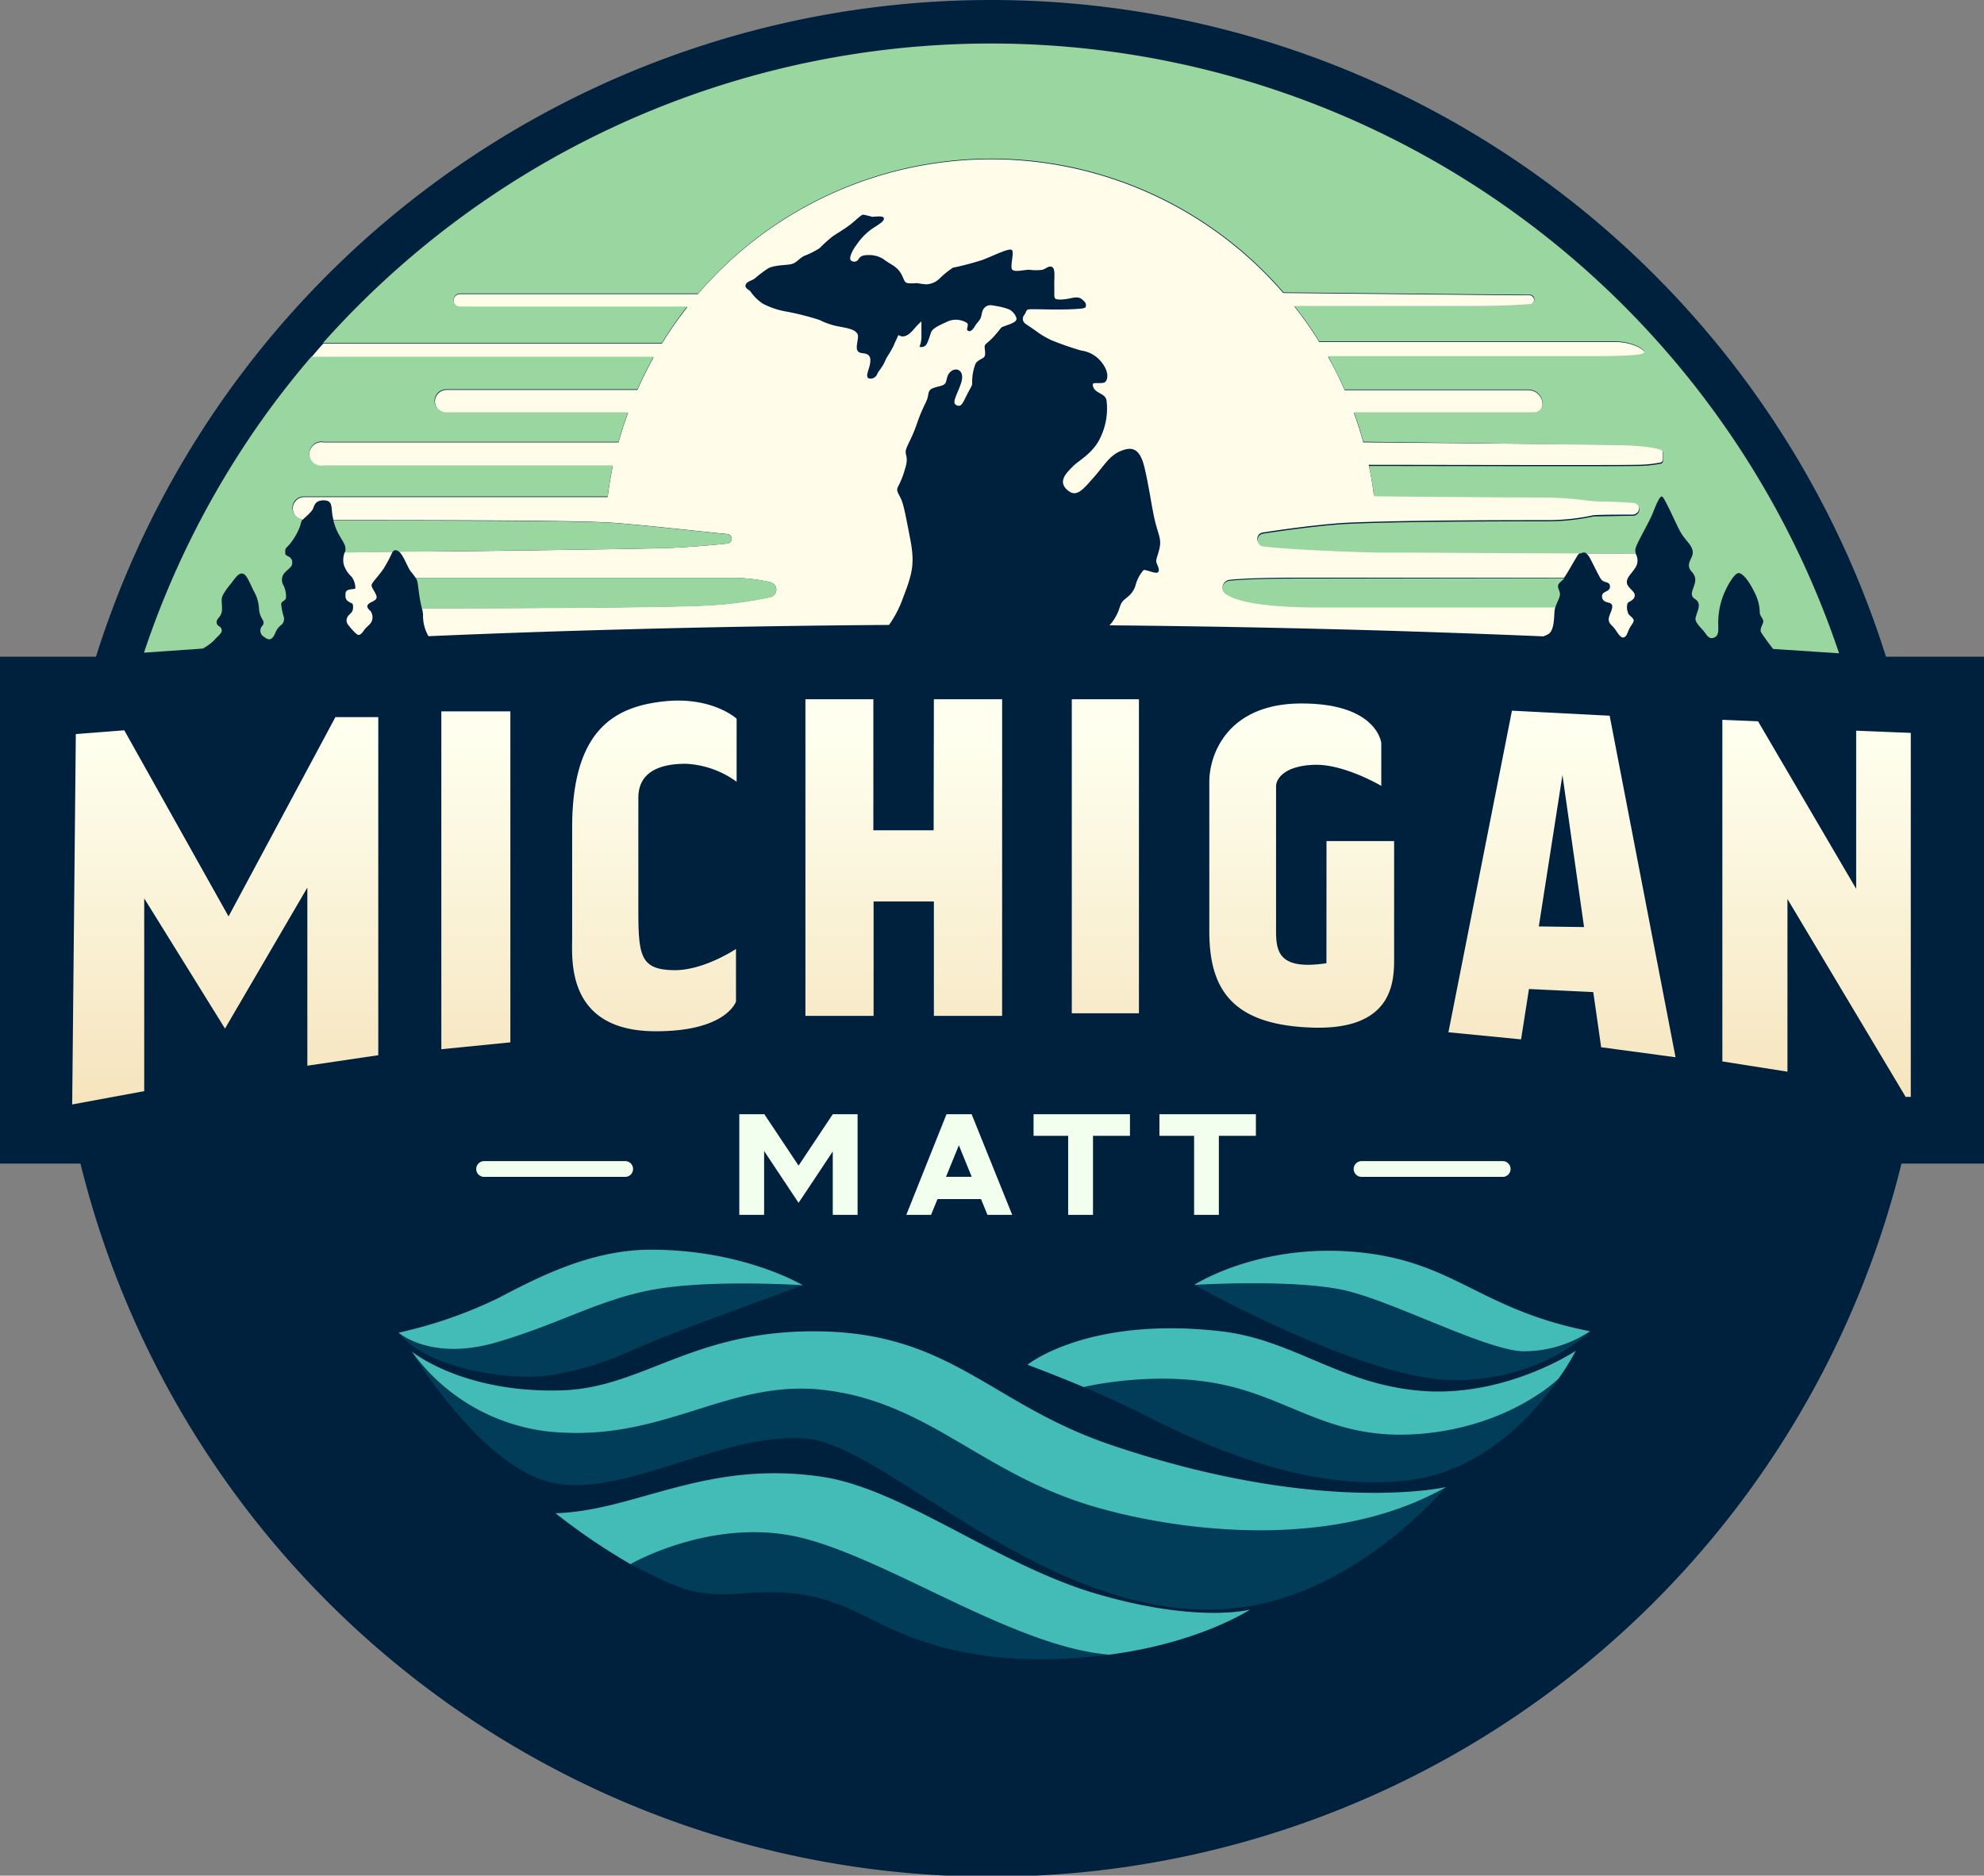 <svg xmlns="http://www.w3.org/2000/svg" xmlns:xlink="http://www.w3.org/1999/xlink" viewBox="0 0 251.75 238.01"><rect x="0" y="0" width="251.75" height="238.01" fill="#808080" stroke="none"/><defs><style>.cls-1{fill:#00213d;}.cls-2{fill:#fffdea;}.cls-3{fill:#9ad69f;}.cls-4{fill:url(#linear-gradient);}.cls-5{fill:#f3ffee;}.cls-6{fill:#013c58;}.cls-7{fill:#43bbb7;}</style><linearGradient id="linear-gradient" x1="125.81" y1="86.43" x2="125.81" y2="154.95" gradientUnits="userSpaceOnUse"><stop offset="0.11" stop-color="#feffee"></stop><stop offset="1" stop-color="#f3dbad"></stop></linearGradient></defs><g id="Layer_2" data-name="Layer 2"><g id="Layer_1-2" data-name="Layer 1"><path class="cls-1" d="M251.75,83.33H239.31a119.05,119.05,0,0,0-227.13,0H0v64.32H10.21a119,119,0,0,0,231.07,0h10.47Z"></path><path class="cls-2" d="M48.65,72.2c-.76,1.08-1.46,1.71-1.5,2.06s.78,1.23.62,1.65-.91.47-1.12.88c-.11.19,0,.43.34.72a1.36,1.36,0,0,1,.2,1.27c-.14.44-.68.74-.94,1.12s-.49.66-.74.67-.91-.74-1.32-1.26a.91.91,0,0,1,.1-1.27c.26-.29.52-.42.51-1s-.1-.4-.52-.67-.48-.47-.43-1.11,1.19-.4,1.24-.62a2.41,2.41,0,0,0-.49-1.47,3.46,3.46,0,0,1-1-1.61,2.69,2.69,0,0,1,.14-1.47L49.82,70A19.47,19.47,0,0,1,48.65,72.2Z"></path><path class="cls-2" d="M211,57.31v1a.39.39,0,0,1-.29.38,16.34,16.34,0,0,1-3.11.29c-2.62.07-28.3,0-33.92,0,.27,1.26.49,2.55.65,3.85,3.07,0,16,.15,20.7.15,5.31,0,6,.48,8.44.52,1.55,0,2.95.11,3.77.17a.82.82,0,0,1,.75.81.77.77,0,0,1-.24.57.82.82,0,0,1-.57.25c-1.38,0-4.16,0-5,.08a27.2,27.2,0,0,1-5.85.62c-3.1,0-14.41,0-21.68.2-2.24.06-4.09.13-5.2.23-3.7.31-7.65.9-9.22,1.14a.82.82,0,0,0-.48,1.36.78.78,0,0,0,.52.27c.86.09,2.46.25,4.64.37,2.66.15,6.33.33,9.81.4l2.81,0c2.75,0,15,.06,23.06.1a1.55,1.55,0,0,0-.49.54c-.57.93-1.27,2.22-1.63,2.69H164.76c-3.23,0-7,.07-8.72.28a1,1,0,0,0-.91,1,.85.85,0,0,0,.37.65c.79.58,3.17,1.74,12,1.74h29.87a3.48,3.48,0,0,0-.1.44c-.09.69,0,2.43-.72,3a3,3,0,0,1-.73.34h0c-7.31-.31-14.74-.57-22.25-.79-10.8-.3-21.75-.51-32.78-.61A6.09,6.09,0,0,0,142.1,77c.26-.77.53-.85,1-1.27a2.89,2.89,0,0,0,1-1.5,4.7,4.7,0,0,1,1-1.88c.27-.14,1.55.54,1.84.26s-.11-.92-.21-1.28.33-1.16.46-2.1-.25-1.51-.65-3.19-.73-4.25-1.31-6.69-1.54-2.72-3-2.13-2.06,1.79-3.49,3.41-2.21,2.58-3.37,1.49,0-2.15.77-2.94,2.65-1.68,3.57-3.83a8.49,8.49,0,0,0,.71-4.46c-.09-.57-.37-.71-1-1.07s-.71-.66-.75-.94.12-.27.71-.27.82,0,1-.32.3-1.13-.53-2.23a3.92,3.92,0,0,0-2.67-1.58,37.68,37.68,0,0,1-3.76-1.31,11.25,11.25,0,0,1-1.85-1.08c-.39-.31-.89-.61-1.44-1a.76.76,0,0,1-.13-1.16c.14-.2.19-.44.31-.57s.29-.12,1-.12,3,.08,4.67,0,1.79-.14,1.81-.42,0-.41-.45-.8-.91-.3-1.61-.15-1.68.22-1.84,0-.09-.41-.11-1.57.15-2.14-.25-2.4-.81.2-1.24.33a6.28,6.28,0,0,1-1.68,0c-.68,0-1.79.33-2.15,0s.3-2.28-.08-2.52-2.14.66-3.68,1.26a36.34,36.34,0,0,1-3.78,1,10.52,10.52,0,0,0-1.66,1.34,2.59,2.59,0,0,1-1.71.77,9.2,9.2,0,0,1-1.14-.15c-.38,0-.81.06-1.2,0s-.42-.25-.71-.89a3,3,0,0,0-1.14-1.33c-.42-.27-.84-.5-1.29-.85a3.42,3.42,0,0,0-2-.49c-.77,0-1,.29-1.16.57a.64.64,0,0,1-.92.12c-.3-.24.06-1.18.77-2.1a7.71,7.71,0,0,1,2-2c.82-.52,1.48-.91,1.39-1.28s-1.21-.15-1.49-.17a10.74,10.74,0,0,0-1.12-.27c-.29,0-.91.7-1.7,1.3s-1.53,1-2.23,1.49A18.44,18.44,0,0,0,104,31.49a10.84,10.84,0,0,1-2,1c-.59.33-.81.7-1.35.95s-2.17.12-3.14.59a15,15,0,0,0-1.75,1.32c-.43.3-1,.36-1.14.78s.34.61.57.8a5.65,5.65,0,0,0,1.62,1.61,10,10,0,0,0,3,1,33.8,33.8,0,0,1,4.2,1.07,9,9,0,0,0,2.48.83c1.15.21,2,.37,2.32.94.24.41-.3,1.61,0,2.12s1.12.14,1.5.7c.22.32.15.94-.13,1.78s-.14,1.1.38,1.06a.93.93,0,0,0,.78-.65c.11-.21.37-.54.61-.9s.41-.82.58-1.14a14.69,14.69,0,0,0,.83-1.42c.23-.56.65-1.42.65-1.42.85.6,1.7-.44,2.09-.9a8.43,8.43,0,0,1,.82-.83s0,1.17,0,2.08a3.84,3.84,0,0,1-.24,1.14.8.8,0,0,0,.73-.13c.3-.22.55-1.2.72-1.66s.69-.77,1.93-1.33a2.61,2.61,0,0,1,2.65.11c.29.29-.23.83.15,1s.69-.34.87-.64.31-.39.6-.8.18-1,.52-1.41.73-.5,1.45-.32a7.76,7.76,0,0,1,1.79.46,1.9,1.9,0,0,1,.9,1.14c0,.29-.26.48-.76.68s-1,.35-1.13.44-.37.48-1,1.17-1,.86-1.12,1.1.09.8,0,1.28-.86.45-1.21,1.1a6.49,6.49,0,0,0-.41,2.43c0,.37-.18.5-.71,1.56s-.7,1.53-1.31,1.22.12-1.3.61-2.79-.44-2-1.14-1.58-.62,1.15-.83,1.55-.81.39-1.55.66-.55.72-.77,1.37-.62,1.15-1.29,3.09-1.17,2.59-1.4,3.33.42.85-.16,2.56a10.25,10.25,0,0,1-.82,2.09c-.3.54-.09.76.28,1.5s.57,1.83,1.2,5.07.35,4.41-.9,7.65a13.82,13.82,0,0,1-1.76,3.4h0c-11.69.08-23.35.28-34.86.6-7.94.22-15.82.49-23.58.83a5.21,5.21,0,0,1-.69-2.8,6,6,0,0,0-.14-.76c3.88,0,14.77,0,23.86-.1,6.1-.06,11.4-.16,13.23-.31a50.07,50.07,0,0,0,7.14-1,1,1,0,0,0,.53-.34,1,1,0,0,0,.21-.6,1,1,0,0,0-.72-.93,20.93,20.93,0,0,0-5.21-.55H52.75a9.1,9.1,0,0,0-.67-.88c-.27-.37-.59-1.21-1-1.89a2.38,2.38,0,0,0-.45-.58C58,70,69.25,69.81,76.74,69.7c3.68-.06,6.46-.11,7.45-.14,3.34-.11,6.79-.45,8.1-.59a.58.58,0,0,0,.39-.19.62.62,0,0,0,.16-.41.61.61,0,0,0-.56-.61c-3.08-.28-10.65-1.17-15.11-1.47l-.35,0C72.37,66,52,66,42.31,66l-.09-.41c-.24-1.18.08-2.1-1.15-2.1s-1.18.85-1.45,1.25a6.89,6.89,0,0,1-1,1,1.68,1.68,0,0,0-.18.21,1.41,1.41,0,0,1-.87-.42,1.44,1.44,0,0,1-.42-1,1.45,1.45,0,0,1,1.45-1.45H77.11c.16-1.33.38-2.64.65-3.94H41.08a1.53,1.53,0,1,1,0-3H78.49c.35-1.27.75-2.52,1.2-3.74H56.62a1.48,1.48,0,0,1-1-.44,1.46,1.46,0,0,1-.43-1,1.48,1.48,0,0,1,1.48-1.48H80.88c.63-1.41,1.31-2.79,2.06-4.13H39.5c.51-.6,1-1.19,1.54-1.77H84a49.09,49.09,0,0,1,3.21-4.6H58.38a.83.83,0,1,1,0-1.66H88.55a49,49,0,0,1,74.28-.14c5.81.06,28.8.29,30.23.29h1a.59.59,0,0,1,.59.6.62.62,0,0,1-.15.4.58.58,0,0,1-.39.19c-1,.08-3.35.24-6.59.24H164.25a50.45,50.45,0,0,1,3.16,4.5H205c2.17,0,3.68,1,3.68,1.31s-.55.56-7.32.56H168.51q1.16,2.06,2.12,4.24h23.29a1.81,1.81,0,0,1,1.81,1.81,1.06,1.06,0,0,1-1.07,1.07H171.79c.45,1.23.85,2.48,1.2,3.74l32.08.29c3.69,0,5.18.41,5.71.61A.38.38,0,0,1,211,57.31Z"></path><path class="cls-2" d="M207.7,71.66c-.36.89-1.29,1.48-1.27,2.22s1.09,1.11,1,1.74-.82.67-.93,1a1.94,1.94,0,0,0,.16,1.33c.22.25.63.51.64.78s-.36.64-.58,1.1-.32,1-.73,1.06-.76-.67-1.12-1.13-.7-.59-.74-1.12.59-1.38.42-1.86-1.14-.16-1.26-1,1-.59,1-1.33-.73-.41-1.12-.94-1.31-2.61-1.62-3a1,1,0,0,0-.3-.29l6.27,0A1.72,1.72,0,0,1,207.7,71.66Z"></path><path class="cls-3" d="M98.5,74.86a1,1,0,0,1-.21.6,1,1,0,0,1-.53.34,50.07,50.07,0,0,1-7.14,1c-1.83.15-7.13.25-13.23.31-9.09.09-20,.1-23.86.1-.05-.27-.12-.55-.19-.9-.15-.69-.27-1.92-.37-2.47a1.64,1.64,0,0,0-.22-.51H92.57a20.93,20.93,0,0,1,5.21.55A1,1,0,0,1,98.5,74.86Z"></path><path class="cls-3" d="M92.84,68.37a.62.62,0,0,1-.16.41.58.58,0,0,1-.39.19c-1.31.14-4.76.48-8.1.59-1,0-3.77.08-7.45.14-7.49.11-18.7.25-26.08.33-.26-.22-.52-.27-.71-.14a1.08,1.08,0,0,0-.13.15l-6.06.08a1.94,1.94,0,0,0,.07-.33c.07-.57-.28-1-.7-1.74a7,7,0,0,1-.82-2c9.72,0,30.06,0,34.51.26l.35,0c4.46.3,12,1.19,15.11,1.47A.61.61,0,0,1,92.84,68.37Z"></path><path class="cls-3" d="M55.14,50.88a1.46,1.46,0,0,0,.43,1,1.48,1.48,0,0,0,1,.44H79.69c-.45,1.22-.85,2.47-1.2,3.74H41.08a1.53,1.53,0,1,0,0,3H77.76c-.27,1.3-.49,2.61-.65,3.94H38.55a1.45,1.45,0,0,0-1.45,1.45,1.44,1.44,0,0,0,.42,1,1.41,1.41,0,0,0,.87.42,3.38,3.38,0,0,0-.3.86,8.11,8.11,0,0,1-1.08,2c-.57.8-.82.71-.82,1.24s.05.43.47.67a.82.82,0,0,1,.4.92c0,.36-.49.64-1,1.18A1.4,1.4,0,0,0,36,74.34a3.15,3.15,0,0,1,.29,1.47c-.06.51-.53.38-.61.82A6.7,6.7,0,0,0,36,78.24a1,1,0,0,1-.43,1.15,2.6,2.6,0,0,0-.67,1c-.29.6-.6,1.06-1.38.43a.9.9,0,0,1-.19-1.46c.25-.33.06-.62-.13-.93a2.92,2.92,0,0,1-.34-1.3,5,5,0,0,0-.7-2.2c-.62-1.32-.92-2.08-1.41-2.15s-.9.57-1.34,1.14-.55.65-1,1.36-.22,1.06-.24,2.05-.68,1.06-.68,1.62.53.45.63.92-.32.67-1,1.43a6.68,6.68,0,0,1-1.39,1h0l-7.46.52A112.78,112.78,0,0,1,33.33,53.15q2.91-4.08,6.17-7.88H82.94c-.75,1.34-1.43,2.72-2.06,4.13H56.62A1.48,1.48,0,0,0,55.14,50.88Z"></path><path class="cls-3" d="M198.5,73.37l-.07.08c-.33.38-.69.53-.73.91s.34.74.22,1.24-.4.93-.57,1.49H167.48c-8.81,0-11.19-1.16-12-1.74a.85.85,0,0,1-.37-.65,1,1,0,0,1,.91-1c1.71-.21,5.49-.28,8.72-.28Z"></path><path class="cls-3" d="M233.36,82.9,225,82.35a26.36,26.36,0,0,1-1.56-2.15c-.17-.51.36-1.07.3-1.42s-.39-.58-.44-1a5.73,5.73,0,0,0-.7-2.67c-.78-1.6-1.53-2.39-2-2.39s-1.34,1.41-1.83,2.58a9.62,9.62,0,0,0-.73,3.24c-.08,1.1.22,2-.48,2.34s-1-.32-1.32-.73-1.13-1.12-1.1-1.64.6-1.43.37-2-.69-.46-.82-1,.59-1.48.39-2.23-.76-.82-.77-1.54.65-1.13.45-1.93-1-1.32-1.6-2.44S211.16,63,210.88,63s-.59.68-1.16,2.11-2.23,4.07-2.22,4.7a1.36,1.36,0,0,0,.08.41l-6.27,0a.6.6,0,0,0-.69,0c-8.1,0-20.31-.1-23.06-.1l-2.81,0c-3.48-.07-7.15-.25-9.81-.4-2.18-.12-3.78-.28-4.64-.37a.78.78,0,0,1-.52-.27.82.82,0,0,1,.48-1.36c1.57-.24,5.52-.83,9.22-1.14,1.11-.1,3-.17,5.2-.23,7.27-.19,18.58-.2,21.68-.2a27.2,27.2,0,0,0,5.85-.62c.84,0,3.62-.07,5-.08a.82.82,0,0,0,.57-.25.77.77,0,0,0,.24-.57.82.82,0,0,0-.75-.81c-.82-.06-2.22-.15-3.77-.17-2.44,0-3.13-.52-8.44-.52-4.68,0-17.63-.12-20.7-.15-.16-1.3-.38-2.59-.65-3.85,5.62,0,31.3.07,33.92,0a16.34,16.34,0,0,0,3.11-.29.39.39,0,0,0,.29-.38v-1a.38.38,0,0,0-.25-.36c-.53-.2-2-.57-5.71-.61L173,56.05c-.35-1.26-.75-2.51-1.2-3.74h22.87a1.06,1.06,0,0,0,1.07-1.07,1.81,1.81,0,0,0-1.81-1.81H170.63q-1-2.19-2.12-4.24h32.81c6.77,0,7.32-.24,7.32-.56s-1.51-1.31-3.68-1.31H167.41a50.45,50.45,0,0,0-3.16-4.5h23.31c3.24,0,5.58-.16,6.59-.24a.58.58,0,0,0,.39-.19.62.62,0,0,0,.15-.4.59.59,0,0,0-.59-.6h-1c-1.43,0-24.42-.23-30.23-.29a49,49,0,0,0-74.28.14H58.38a.83.83,0,1,0,0,1.66H87.19A49.09,49.09,0,0,0,84,43.5H41A113.53,113.53,0,0,1,233.36,82.9Z"></path><path class="cls-4" d="M93.47,91.2v8A11.88,11.88,0,0,0,87,96.92c-3.51,0-6,1.17-6,4.32v12.1c0,7.59-.22,9.74,4.64,9.77,3.73,0,7.75-2.69,7.75-2.69v6.67s-1.23,3.84-10.35,3.77c-11.23-.08-10.44-9.17-10.44-11.85V105c0-12.53,5.52-15.34,11.65-16S93.47,91.2,93.47,91.2ZM56,133.14l8.76-.87v-42H56Zm62.47-27.78h-7.65V88.73H102.2v40.18h8.65V114.39h7.65v14.52h8.66V88.73H118.5ZM29,116.29,15.77,92.67l-6.15.48-.46,47,9.14-1.69V114l10.25,16.52L39,112.63v22.6l9-1.33V91H42.56Zm139.31,5.94c-6.7,1-6.39-2-6.39-5V99.79c0-1,1.1-2.62,4.86-2.74s8.49,2.67,8.49,2.67V94.27s-.52-4.91-9.82-5c-9.6-.14-12,6.38-12,9.93v19c0,7.45,3,11.9,13.16,12.2s10.29-5.86,10.29-8.76V106.73h-8.58ZM136,128.58h8.52V88.73H136Zm68.25-37.76,8.36,43.34-9.44-1.27-1-7-8.16-.39-1,6.39-9.22-.9,8.06-40.81ZM201,117.64l-2.74-19.3-3,19.22Zm34.53-24.92v20.07L223.08,91.53l-4.53-.19v43.35l8.26,1.3V114.08l15,25.11h.65V93Z"></path><polygon class="cls-5" points="135.54 141.39 131.15 141.39 131.15 144.13 135.54 144.13 135.54 154.16 138.69 154.16 138.69 144.13 143.38 144.13 143.38 141.39 138.69 141.39 135.54 141.39"></polygon><polygon class="cls-5" points="105.67 141.39 101.33 147.91 96.99 141.39 96.96 141.39 96.96 141.39 93.81 141.39 93.81 154.16 96.96 154.16 96.96 146.06 99.76 150.27 101.33 152.63 102.91 150.27 105.67 146.11 105.67 154.16 108.82 154.16 108.82 141.39 105.67 141.39 105.67 141.39"></polygon><polygon class="cls-5" points="147.12 144.13 151.52 144.13 151.52 154.16 154.66 154.16 154.66 144.13 159.36 144.13 159.36 141.39 147.12 141.39 147.12 144.13"></polygon><path class="cls-5" d="M123.24,141.39H120.1L115,154.16h3.14l.82-2h5.52l.82,2h3.14l-5.15-12.77Zm-3.2,7.94,1.63-4,1.63,4Z"></path><path class="cls-5" d="M190.68,147.34H172.77a1,1,0,1,0,0,2h17.91a1,1,0,0,0,0-2Z"></path><path class="cls-5" d="M79.33,147.34H61.43a1,1,0,1,0,0,2h17.9a1,1,0,1,0,0-2Z"></path><path class="cls-6" d="M83.86,163.49c-7.28,1.1-12.49,4.4-20.83,6.84s-12.45-1.22-12.45-1.22c3.47,4.53,14.1,6.15,19,5.42,6.65-1,9.91-3,14.79-4.93s17.52-6.51,17.52-6.51S91.15,162.4,83.86,163.49Z"></path><path class="cls-6" d="M138.59,191.12c-14.16-4.23-20.72-13.14-34-14.73-11.76-1.41-19.7,6-33,5.41a24.79,24.79,0,0,1-19.36-10.3s8.9,14.86,18.05,16.69,21.85-6.67,32.27-5.61,32.49,25.31,56.15,21.2c14.38-2.5,24.74-15.08,24.74-15.08C168.28,197.32,147.83,193.89,138.59,191.12Z"></path><path class="cls-6" d="M80,198.48h0l1,.52c4.67,2.31,6.89,3.72,13.29,3.2s10.07.19,15.3,2.8S123,212,140,210.07l.81-.1c-12.05-1-27.83-12.05-39-14.82S80,198.48,80,198.48Z"></path><path class="cls-6" d="M155.52,175.78c-8.87-2-18,.23-18,.23h0c2.32,1,4.88,2.12,7.15,3.27,6.11,3.09,20.31,10.3,34.14,8.55,9.46-1.2,15.9-8.43,19-12.88,0,0-6.07,6-17.27,7S164.39,177.78,155.52,175.78Z"></path><path class="cls-6" d="M193.16,171.47c-4.74-.25-15.67-6-22-7.61s-19.61-.81-19.61-.81,21.49,12,32.8,12.08,17.45-6.2,17.45-6.2A15.09,15.09,0,0,1,193.16,171.47Z"></path><path class="cls-7" d="M63.25,164.71a57.22,57.22,0,0,1-12.67,4.4s4.11,3.66,12.45,1.22,13.55-5.74,20.83-6.84,18-.4,18-.4-7.46-4.51-19.28-4.51C75.18,158.59,68.7,161.84,63.25,164.71Z"></path><path class="cls-7" d="M140.88,183.32c-15-5.1-20.12-14-36.51-14.37s-22.66,7.18-33.12,7.48c-12.57.37-19-4.93-19-4.93a24.79,24.79,0,0,0,19.36,10.3c13.3.62,21.24-6.82,33-5.41,13.25,1.59,19.81,10.5,34,14.73,9.24,2.77,29.69,6.2,44.88-2.42C183.47,188.7,167.51,192.37,140.88,183.32Z"></path><path class="cls-7" d="M139.36,202.31c-12.73-3.66-24.76-13.4-35.1-14.92-14.81-2.17-23.6,4.34-33.78,4.63A80.45,80.45,0,0,0,80,198.48h0s10.56-6.1,21.74-3.33,27,13.85,39,14.82c11.46-1.48,17.88-5.72,17.88-5.72S152.1,206,139.36,202.31Z"></path><path class="cls-7" d="M180.75,176.52c-10.54-.7-16.51-6.52-25.84-7.59-16.93-1.94-24.54,4.25-24.54,4.25s3.22,1.18,7.13,2.83h0s9.15-2.22,18-.23,13.79,7.16,25,6.15,17.24-6.94,17.27-7a30.62,30.62,0,0,0,2.18-3.52S191.29,177.21,180.75,176.52Z"></path><path class="cls-7" d="M151.53,163.05s13.27-.82,19.61.81,17.28,7.36,22,7.61a15.09,15.09,0,0,0,8.62-2.54c-13.63-2.67-16.9-8.47-28.32-9.91C160.28,157.35,151.53,163.05,151.53,163.05Z"></path></g></g></svg>
